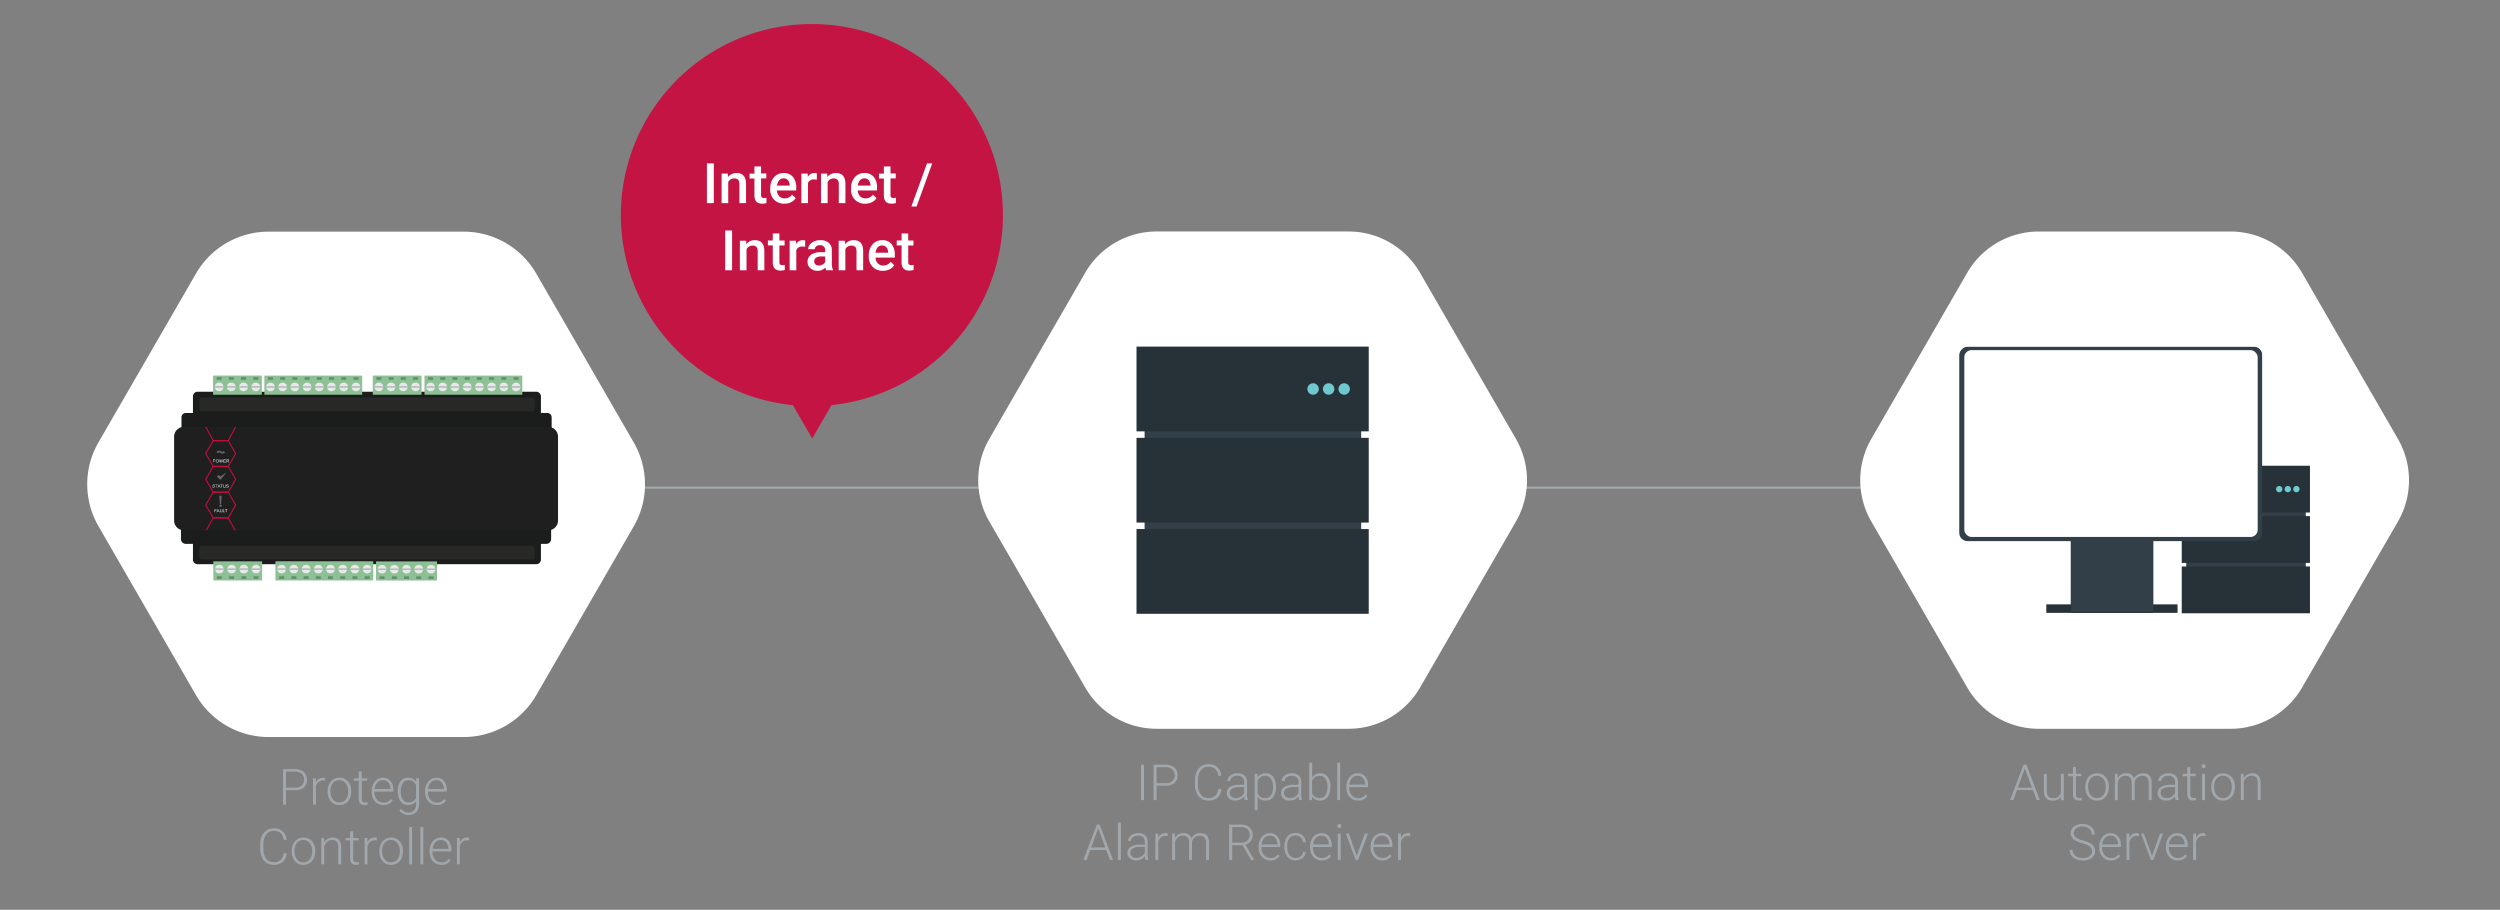 <svg id="Layer_1" data-name="Layer 1" xmlns="http://www.w3.org/2000/svg" xmlns:xlink="http://www.w3.org/1999/xlink" viewBox="0 0 1060 385.76"><rect x="0" y="0" width="1060" height="385.76" fill="#808080" stroke="none"/><defs><style>.cls-1{fill:#e8eaea;}.cls-2{fill:#1f1f20;}.cls-16,.cls-3,.cls-35{fill:none;stroke-miterlimit:10;}.cls-3{stroke:#a2a9ad;stroke-width:0.88px;}.cls-4{fill:#fff;}.cls-5{fill:#333f48;}.cls-6{fill:#273138;}.cls-7{fill:#6ec9cf;}.cls-8{fill:#a1a8ad;}.cls-9{fill:#323e48;}.cls-10{fill:#6dcbd1;}.cls-11{fill:#c41444;}.cls-12{fill:#1b1c1c;}.cls-13{fill:#8ec096;}.cls-14{fill:#628e68;}.cls-15{clip-path:url(#clip-path);}.cls-16{stroke:#a9acad;stroke-width:0.53px;}.cls-17{clip-path:url(#clip-path-2);}.cls-18{clip-path:url(#clip-path-3);}.cls-19{clip-path:url(#clip-path-4);}.cls-20{clip-path:url(#clip-path-5);}.cls-21{clip-path:url(#clip-path-6);}.cls-22{clip-path:url(#clip-path-7);}.cls-23{clip-path:url(#clip-path-8);}.cls-24{clip-path:url(#clip-path-9);}.cls-25{clip-path:url(#clip-path-10);}.cls-26{clip-path:url(#clip-path-11);}.cls-27{clip-path:url(#clip-path-12);}.cls-28{clip-path:url(#clip-path-13);}.cls-29{clip-path:url(#clip-path-14);}.cls-30{clip-path:url(#clip-path-15);}.cls-31{clip-path:url(#clip-path-16);}.cls-32{clip-path:url(#clip-path-17);}.cls-33{fill:#231f20;}.cls-34{clip-path:url(#clip-path-18);}.cls-35{stroke:#c40d3c;stroke-width:0.46px;}.cls-36{fill:#686868;}.cls-37{fill:#f4f5f6;}.cls-38{clip-path:url(#clip-path-19);}.cls-39{clip-path:url(#clip-path-20);}.cls-40{clip-path:url(#clip-path-21);}.cls-41{clip-path:url(#clip-path-22);}.cls-42{clip-path:url(#clip-path-23);}.cls-43{clip-path:url(#clip-path-24);}.cls-44{clip-path:url(#clip-path-25);}.cls-45{clip-path:url(#clip-path-26);}.cls-46{clip-path:url(#clip-path-27);}.cls-47{clip-path:url(#clip-path-28);}.cls-48{clip-path:url(#clip-path-29);}.cls-49{clip-path:url(#clip-path-30);}.cls-50{clip-path:url(#clip-path-31);}.cls-51{clip-path:url(#clip-path-32);}.cls-52{clip-path:url(#clip-path-33);}.cls-53{clip-path:url(#clip-path-34);}.cls-54{clip-path:url(#clip-path-35);}.cls-55{clip-path:url(#clip-path-36);}.cls-56{clip-path:url(#clip-path-37);}.cls-57{clip-path:url(#clip-path-38);}.cls-58{clip-path:url(#clip-path-39);}.cls-59{clip-path:url(#clip-path-40);}.cls-60{clip-path:url(#clip-path-41);}.cls-61{clip-path:url(#clip-path-42);}.cls-62{fill:#282827;}</style><clipPath id="clip-path"><circle class="cls-1" cx="93" cy="241.3" r="1.83"/></clipPath><clipPath id="clip-path-2"><circle class="cls-1" cx="103.39" cy="241.3" r="1.83"/></clipPath><clipPath id="clip-path-3"><circle class="cls-1" cx="108.56" cy="241.3" r="1.83"/></clipPath><clipPath id="clip-path-4"><circle class="cls-1" cx="98.21" cy="241.3" r="1.83"/></clipPath><clipPath id="clip-path-5"><circle class="cls-1" cx="161.99" cy="241.34" r="1.83"/></clipPath><clipPath id="clip-path-6"><circle class="cls-1" cx="172.38" cy="241.34" r="1.83"/></clipPath><clipPath id="clip-path-7"><circle class="cls-1" cx="177.54" cy="241.34" r="1.83"/></clipPath><clipPath id="clip-path-8"><circle class="cls-1" cx="182.75" cy="241.34" r="1.83"/></clipPath><clipPath id="clip-path-9"><circle class="cls-1" cx="167.19" cy="241.34" r="1.83"/></clipPath><clipPath id="clip-path-10"><circle class="cls-1" cx="140.11" cy="241.3" r="1.83"/></clipPath><clipPath id="clip-path-11"><circle class="cls-1" cx="150.5" cy="241.3" r="1.83"/></clipPath><clipPath id="clip-path-12"><circle class="cls-1" cx="155.66" cy="241.3" r="1.83"/></clipPath><clipPath id="clip-path-13"><circle class="cls-1" cx="145.32" cy="241.3" r="1.83"/></clipPath><clipPath id="clip-path-14"><circle class="cls-1" cx="119.4" cy="241.3" r="1.83"/></clipPath><clipPath id="clip-path-15"><circle class="cls-1" cx="129.79" cy="241.3" r="1.83"/></clipPath><clipPath id="clip-path-16"><circle class="cls-1" cx="134.95" cy="241.3" r="1.83"/></clipPath><clipPath id="clip-path-17"><circle class="cls-1" cx="124.6" cy="241.3" r="1.83"/></clipPath><clipPath id="clip-path-18"><path class="cls-2" d="M232.42,224.85H78a4.14,4.14,0,0,1-4.18-4.11V185.16A4.15,4.15,0,0,1,78,181H232.42a4.15,4.15,0,0,1,4.18,4.12v35.58A4.14,4.14,0,0,1,232.42,224.85Z"/></clipPath><clipPath id="clip-path-19"><circle class="cls-1" cx="108.46" cy="164.05" r="1.83"/></clipPath><clipPath id="clip-path-20"><circle class="cls-1" cx="98.07" cy="164.05" r="1.83"/></clipPath><clipPath id="clip-path-21"><circle class="cls-1" cx="92.91" cy="164.05" r="1.83"/></clipPath><clipPath id="clip-path-22"><circle class="cls-1" cx="103.25" cy="164.05" r="1.83"/></clipPath><clipPath id="clip-path-23"><circle class="cls-1" cx="130.22" cy="164.07" r="1.83"/></clipPath><clipPath id="clip-path-24"><circle class="cls-1" cx="119.83" cy="164.07" r="1.83"/></clipPath><clipPath id="clip-path-25"><circle class="cls-1" cx="114.67" cy="164.07" r="1.83"/></clipPath><clipPath id="clip-path-26"><circle class="cls-1" cx="125.01" cy="164.07" r="1.83"/></clipPath><clipPath id="clip-path-27"><circle class="cls-1" cx="150.94" cy="164.07" r="1.83"/></clipPath><clipPath id="clip-path-28"><circle class="cls-1" cx="140.54" cy="164.07" r="1.83"/></clipPath><clipPath id="clip-path-29"><circle class="cls-1" cx="135.38" cy="164.07" r="1.83"/></clipPath><clipPath id="clip-path-30"><circle class="cls-1" cx="145.73" cy="164.07" r="1.83"/></clipPath><clipPath id="clip-path-31"><circle class="cls-1" cx="176.19" cy="164.05" r="1.83"/></clipPath><clipPath id="clip-path-32"><circle class="cls-1" cx="165.8" cy="164.05" r="1.83"/></clipPath><clipPath id="clip-path-33"><circle class="cls-1" cx="160.64" cy="164.05" r="1.83"/></clipPath><clipPath id="clip-path-34"><circle class="cls-1" cx="170.98" cy="164.05" r="1.83"/></clipPath><clipPath id="clip-path-35"><circle class="cls-1" cx="198.11" cy="164.07" r="1.83"/></clipPath><clipPath id="clip-path-36"><circle class="cls-1" cx="187.72" cy="164.07" r="1.83"/></clipPath><clipPath id="clip-path-37"><circle class="cls-1" cx="182.56" cy="164.07" r="1.83"/></clipPath><clipPath id="clip-path-38"><circle class="cls-1" cx="192.9" cy="164.07" r="1.83"/></clipPath><clipPath id="clip-path-39"><circle class="cls-1" cx="218.82" cy="164.07" r="1.83"/></clipPath><clipPath id="clip-path-40"><circle class="cls-1" cx="208.43" cy="164.07" r="1.83"/></clipPath><clipPath id="clip-path-41"><circle class="cls-1" cx="203.27" cy="164.07" r="1.83"/></clipPath><clipPath id="clip-path-42"><circle class="cls-1" cx="213.62" cy="164.07" r="1.83"/></clipPath></defs><line class="cls-3" x1="250.21" y1="206.77" x2="944.57" y2="206.77"/><path class="cls-4" d="M571.78,309H490.43a35,35,0,0,1-30.3-17.49L419.46,221.1a35,35,0,0,1,0-35l40.67-70.46a35,35,0,0,1,30.3-17.49h81.35a35,35,0,0,1,30.3,17.49l40.68,70.46a35,35,0,0,1,0,35l-40.68,70.45A35,35,0,0,1,571.78,309Z"/><rect class="cls-5" x="485.31" y="179.61" width="91.83" height="57.93"/><rect class="cls-6" x="481.88" y="146.96" width="98.46" height="35.93"/><rect class="cls-6" x="481.88" y="185.64" width="98.46" height="35.93"/><rect class="cls-6" x="481.88" y="224.32" width="98.46" height="35.93"/><circle class="cls-7" cx="569.93" cy="164.93" r="2.43"/><circle class="cls-7" cx="563.34" cy="164.93" r="2.43"/><circle class="cls-7" cx="556.75" cy="164.93" r="2.43"/><path class="cls-8" d="M485.05,339.25h-1.27v-15h1.27Z"/><path class="cls-8" d="M490.39,333.13v6.12h-1.27v-15h5.12a5.41,5.41,0,0,1,3.71,1.2,4.18,4.18,0,0,1,1.35,3.29A4.13,4.13,0,0,1,498,332a5.54,5.54,0,0,1-3.79,1.15Zm0-1.07h3.85a4,4,0,0,0,2.82-.88,3.13,3.13,0,0,0,1-2.45,3.31,3.31,0,0,0-1-2.49,3.9,3.9,0,0,0-2.74-.94h-3.94Z"/><path class="cls-8" d="M517.92,334.57a5.37,5.37,0,0,1-1.69,3.63,5.62,5.62,0,0,1-3.84,1.26,5.31,5.31,0,0,1-3-.84,5.44,5.44,0,0,1-2-2.36,8.53,8.53,0,0,1-.72-3.51V330.8a8.46,8.46,0,0,1,.71-3.55,5.34,5.34,0,0,1,2-2.39,5.46,5.46,0,0,1,3-.84,5.36,5.36,0,0,1,3.82,1.3,5.44,5.44,0,0,1,1.62,3.6h-1.27q-.48-3.82-4.17-3.83a3.93,3.93,0,0,0-3.25,1.53,6.62,6.62,0,0,0-1.21,4.22v1.84a6.69,6.69,0,0,0,1.18,4.16,3.8,3.8,0,0,0,3.19,1.55,4.23,4.23,0,0,0,3-1,4.59,4.59,0,0,0,1.25-2.86Z"/><path class="cls-8" d="M527.77,339.25a5.85,5.85,0,0,1-.23-1.55,4.44,4.44,0,0,1-1.66,1.3,5,5,0,0,1-2.13.46,3.73,3.73,0,0,1-2.61-.9,2.94,2.94,0,0,1-1-2.27,3,3,0,0,1,1.36-2.58,6.57,6.57,0,0,1,3.79-.95h2.24v-1.27a2.43,2.43,0,0,0-.74-1.88,3,3,0,0,0-2.16-.69,3.34,3.34,0,0,0-2.13.66,2,2,0,0,0-.85,1.59h-1.24a2.89,2.89,0,0,1,1.24-2.31,4.78,4.78,0,0,1,3.05-1,4.36,4.36,0,0,1,2.94.93,3.36,3.36,0,0,1,1.11,2.61v5.28a6.75,6.75,0,0,0,.34,2.43v.12Zm-3.88-.88a4.15,4.15,0,0,0,2.22-.6,3.59,3.59,0,0,0,1.42-1.6v-2.46h-2.21a5.43,5.43,0,0,0-2.89.68,2,2,0,0,0-1,1.8,2,2,0,0,0,.7,1.56A2.63,2.63,0,0,0,523.89,338.37Z"/><path class="cls-8" d="M541,333.78a6.75,6.75,0,0,1-1.16,4.15,3.68,3.68,0,0,1-3.1,1.53,4.16,4.16,0,0,1-3.51-1.61v5.7H532V328.08h1.14l.06,1.58a4,4,0,0,1,3.5-1.78,3.7,3.7,0,0,1,3.15,1.52,6.86,6.86,0,0,1,1.14,4.21Zm-1.24-.21a5.72,5.72,0,0,0-.88-3.38,2.82,2.82,0,0,0-2.45-1.24,3.27,3.27,0,0,0-3.2,2.14v5.36a3.31,3.31,0,0,0,1.27,1.46,3.64,3.64,0,0,0,2,.51,2.83,2.83,0,0,0,2.43-1.25A6.25,6.25,0,0,0,539.79,333.57Z"/><path class="cls-8" d="M550.81,339.25a5.85,5.85,0,0,1-.23-1.55,4.44,4.44,0,0,1-1.66,1.3,5,5,0,0,1-2.13.46,3.75,3.75,0,0,1-2.61-.9,2.93,2.93,0,0,1-1-2.27,3,3,0,0,1,1.35-2.58,6.57,6.57,0,0,1,3.79-.95h2.24v-1.27a2.43,2.43,0,0,0-.74-1.88,3,3,0,0,0-2.15-.69,3.37,3.37,0,0,0-2.14.66,2,2,0,0,0-.85,1.59h-1.24a2.89,2.89,0,0,1,1.24-2.31,4.78,4.78,0,0,1,3-1,4.34,4.34,0,0,1,2.94.93,3.36,3.36,0,0,1,1.11,2.61v5.28a6.75,6.75,0,0,0,.34,2.43v.12Zm-3.88-.88a4.15,4.15,0,0,0,2.22-.6,3.59,3.59,0,0,0,1.42-1.6v-2.46h-2.21a5.46,5.46,0,0,0-2.89.68,2,2,0,0,0-1.05,1.8,2,2,0,0,0,.7,1.56A2.63,2.63,0,0,0,546.93,338.37Z"/><path class="cls-8" d="M564.08,333.78a6.75,6.75,0,0,1-1.16,4.15,3.69,3.69,0,0,1-3.11,1.53,4,4,0,0,1-3.53-1.73l0,1.52h-1.15V323.4h1.23v6.3a3.87,3.87,0,0,1,3.48-1.82,3.73,3.73,0,0,1,3.14,1.51,6.86,6.86,0,0,1,1.15,4.21Zm-1.24-.21a5.86,5.86,0,0,0-.86-3.42,2.78,2.78,0,0,0-2.41-1.2,3.49,3.49,0,0,0-2,.58,3.53,3.53,0,0,0-1.24,1.71v5a3.31,3.31,0,0,0,3.28,2.11,2.79,2.79,0,0,0,2.39-1.21A6.26,6.26,0,0,0,562.84,333.57Z"/><path class="cls-8" d="M568.19,339.25H567V323.4h1.24Z"/><path class="cls-8" d="M575.87,339.46a4.85,4.85,0,0,1-2.58-.7,4.78,4.78,0,0,1-1.79-2,6,6,0,0,1-.64-2.81v-.44a6.68,6.68,0,0,1,.62-2.91,5,5,0,0,1,1.74-2,4.26,4.26,0,0,1,2.42-.74,4,4,0,0,1,3.23,1.39,5.64,5.64,0,0,1,1.19,3.79v.69h-8V334a4.64,4.64,0,0,0,1.09,3.16,3.44,3.44,0,0,0,2.74,1.27,4.05,4.05,0,0,0,1.75-.36,4,4,0,0,0,1.38-1.16l.77.59A4.52,4.52,0,0,1,575.87,339.46Zm-.23-10.53a3.1,3.1,0,0,0-2.35,1,4.72,4.72,0,0,0-1.16,2.75h6.7v-.14a4.13,4.13,0,0,0-.92-2.62A2.85,2.85,0,0,0,575.64,328.93Z"/><path class="cls-8" d="M469.06,360.4h-6.82l-1.55,4.22h-1.33l5.69-15h1.2l5.69,15h-1.32Zm-6.43-1.07h6l-3-8.19Z"/><path class="cls-8" d="M475.25,364.62H474V348.77h1.24Z"/><path class="cls-8" d="M485.65,364.62a6.23,6.23,0,0,1-.24-1.56,4.26,4.26,0,0,1-1.65,1.31,5,5,0,0,1-2.13.46,3.73,3.73,0,0,1-2.61-.9,2.9,2.9,0,0,1-1-2.27,3,3,0,0,1,1.36-2.58,6.54,6.54,0,0,1,3.78-.95h2.24v-1.27a2.43,2.43,0,0,0-.73-1.88,3.06,3.06,0,0,0-2.16-.69,3.34,3.34,0,0,0-2.13.66,2,2,0,0,0-.85,1.59h-1.24a2.86,2.86,0,0,1,1.24-2.31,4.77,4.77,0,0,1,3-1,4.37,4.37,0,0,1,2.95.93,3.34,3.34,0,0,1,1.11,2.61v5.28a6.75,6.75,0,0,0,.34,2.43v.12Zm-3.88-.88a4.11,4.11,0,0,0,2.21-.6,3.53,3.53,0,0,0,1.42-1.6v-2.46h-2.21a5.48,5.48,0,0,0-2.89.68,2.08,2.08,0,0,0-.34,3.36A2.63,2.63,0,0,0,481.77,363.74Z"/><path class="cls-8" d="M495.09,354.51a4.52,4.52,0,0,0-.84-.08,3,3,0,0,0-2,.65,3.56,3.56,0,0,0-1.14,1.87v7.67h-1.23V353.45h1.21l0,1.78a3.3,3.3,0,0,1,3.15-2,2,2,0,0,1,.82.13Z"/><path class="cls-8" d="M498.16,353.45l0,1.82a4.25,4.25,0,0,1,1.55-1.52,4.34,4.34,0,0,1,2.07-.5,3.12,3.12,0,0,1,3.35,2.16,4.17,4.17,0,0,1,1.6-1.6,4.4,4.4,0,0,1,2.21-.56c2.4,0,3.62,1.3,3.67,3.92v7.45h-1.24v-7.36a3.38,3.38,0,0,0-.65-2.22,2.62,2.62,0,0,0-2.07-.72,3.27,3.27,0,0,0-2.25.86,3.07,3.07,0,0,0-1,2.05v7.39h-1.24v-7.45a3,3,0,0,0-.68-2.14,2.67,2.67,0,0,0-2-.71,3.11,3.11,0,0,0-2,.67,4,4,0,0,0-1.24,2v7.66H497V353.45Z"/><path class="cls-8" d="M526.82,358.36h-4.37v6.26h-1.28v-15h4.88a5.55,5.55,0,0,1,3.76,1.17,4.46,4.46,0,0,1,.51,5.8,4.32,4.32,0,0,1-2.27,1.53l3.75,6.4v.13h-1.35Zm-4.37-1.08h3.89a3.57,3.57,0,0,0,2.57-.91,3.43,3.43,0,0,0,0-4.82,4.16,4.16,0,0,0-2.84-.88h-3.58Z"/><path class="cls-8" d="M538.66,364.83a4.77,4.77,0,0,1-4.37-2.66,6.15,6.15,0,0,1-.64-2.81v-.45a6.53,6.53,0,0,1,.63-2.9,4.84,4.84,0,0,1,1.74-2,4.2,4.2,0,0,1,2.41-.74,4,4,0,0,1,3.23,1.39,5.64,5.64,0,0,1,1.19,3.79v.69h-8v.24a4.65,4.65,0,0,0,1.09,3.16,3.48,3.48,0,0,0,2.74,1.27,4.05,4.05,0,0,0,1.75-.36,3.93,3.93,0,0,0,1.38-1.16l.77.59A4.51,4.51,0,0,1,538.66,364.83Zm-.23-10.53a3.1,3.1,0,0,0-2.35,1,4.78,4.78,0,0,0-1.16,2.75h6.7v-.14a4.08,4.08,0,0,0-.92-2.62A2.85,2.85,0,0,0,538.43,354.3Z"/><path class="cls-8" d="M549.38,363.79a3.33,3.33,0,0,0,2.17-.73,2.57,2.57,0,0,0,.94-1.88h1.19A3.56,3.56,0,0,1,553,363a4,4,0,0,1-1.57,1.31,4.65,4.65,0,0,1-2.09.48,4.32,4.32,0,0,1-3.48-1.53,6.17,6.17,0,0,1-1.29-4.11v-.37a7.08,7.08,0,0,1,.58-2.92,4.46,4.46,0,0,1,1.66-2,4.58,4.58,0,0,1,2.52-.69,4.29,4.29,0,0,1,3,1.09,4,4,0,0,1,1.28,2.88h-1.19a3,3,0,0,0-.94-2.11,3.36,3.36,0,0,0-4.77.4,5.41,5.41,0,0,0-.93,3.38v.37a5.32,5.32,0,0,0,.93,3.33A3.08,3.08,0,0,0,549.38,363.79Z"/><path class="cls-8" d="M560.47,364.83a4.8,4.8,0,0,1-4.37-2.66,6.15,6.15,0,0,1-.64-2.81v-.45a6.53,6.53,0,0,1,.63-2.9,4.84,4.84,0,0,1,1.74-2,4.22,4.22,0,0,1,2.41-.74,4,4,0,0,1,3.23,1.39,5.64,5.64,0,0,1,1.19,3.79v.69h-8v.24a4.7,4.7,0,0,0,1.09,3.16,3.48,3.48,0,0,0,2.74,1.27,4,4,0,0,0,1.75-.36,3.93,3.93,0,0,0,1.38-1.16l.77.59A4.5,4.5,0,0,1,560.47,364.83Zm-.23-10.53a3.06,3.06,0,0,0-2.34,1,4.73,4.73,0,0,0-1.17,2.75h6.7v-.14a4.08,4.08,0,0,0-.92-2.62A2.84,2.84,0,0,0,560.24,354.3Z"/><path class="cls-8" d="M567,350.23a.82.82,0,0,1,.23-.59.81.81,0,0,1,.62-.24.85.85,0,0,1,.63.24.82.82,0,0,1,.23.59.8.8,0,0,1-.23.58.85.85,0,0,1-.63.24.81.81,0,0,1-.62-.24A.8.8,0,0,1,567,350.23Zm1.46,14.39h-1.24V353.45h1.24Z"/><path class="cls-8" d="M575.28,362.92l3.4-9.47H580l-4.17,11.17h-1l-4.19-11.17h1.27Z"/><path class="cls-8" d="M586.16,364.83a4.82,4.82,0,0,1-2.57-.7,4.72,4.72,0,0,1-1.79-2,6,6,0,0,1-.64-2.81v-.45a6.67,6.67,0,0,1,.62-2.9,5,5,0,0,1,1.74-2,4.23,4.23,0,0,1,2.42-.74,4,4,0,0,1,3.22,1.39,5.59,5.59,0,0,1,1.19,3.79v.69h-8v.24a4.65,4.65,0,0,0,1.09,3.16,3.46,3.46,0,0,0,2.74,1.27,4.05,4.05,0,0,0,1.75-.36,4,4,0,0,0,1.37-1.16l.78.59A4.53,4.53,0,0,1,586.16,364.83Zm-.22-10.53a3.1,3.1,0,0,0-2.35,1,4.66,4.66,0,0,0-1.16,2.75h6.7v-.14a4.13,4.13,0,0,0-.92-2.62A2.87,2.87,0,0,0,585.94,354.3Z"/><path class="cls-8" d="M597.92,354.51a4.41,4.41,0,0,0-.83-.08,3,3,0,0,0-2,.65A3.56,3.56,0,0,0,594,357v7.67h-1.23V353.45H594l0,1.78a3.28,3.28,0,0,1,3.15-2,2,2,0,0,1,.81.13Z"/><path class="cls-4" d="M945.76,309H864.4a35,35,0,0,1-30.29-17.49L793.43,221.1a35,35,0,0,1,0-35l40.68-70.46A35,35,0,0,1,864.4,98.17h81.36a35,35,0,0,1,30.29,17.49l40.68,70.46a35,35,0,0,1,0,35l-40.68,70.45A35,35,0,0,1,945.76,309Z"/><rect class="cls-9" x="926.95" y="215.5" width="50.7" height="31.99"/><rect class="cls-6" x="925.06" y="197.47" width="54.36" height="19.84"/><rect class="cls-6" x="925.06" y="218.83" width="54.36" height="19.84"/><rect class="cls-6" x="925.06" y="240.19" width="54.36" height="19.84"/><circle class="cls-10" cx="973.67" cy="207.39" r="1.34"/><circle class="cls-10" cx="970.03" cy="207.39" r="1.34"/><circle class="cls-10" cx="966.39" cy="207.39" r="1.34"/><rect class="cls-9" x="877.99" y="181.89" width="34.92" height="77.95"/><rect class="cls-6" x="867.63" y="256.25" width="55.65" height="3.6"/><path class="cls-9" d="M959.12,150.7v75.22a3.5,3.5,0,0,1-3.49,3.51H834.23a3.5,3.5,0,0,1-3.49-3.51V150.7a3.5,3.5,0,0,1,3.49-3.51h121.4A3.5,3.5,0,0,1,959.12,150.7Z"/><rect class="cls-4" x="832.61" y="148.62" width="124.64" height="79.37" rx="3.03"/><circle class="cls-11" cx="894.93" cy="188.31" r="24.73"/><path class="cls-4" d="M909,194.44a1.71,1.71,0,1,1-1.71-1.71,1.71,1.71,0,0,1,1.71,1.71"/><path class="cls-4" d="M890.09,185.08a3,3,0,0,0-3.06-2.16c-2.16,0-3.22,2.16-3.22,5.54,0,3.21,1.21,5.24,3.24,5.24a3,3,0,0,0,3.19-3h-2.9v-2.46h5.71v7.72h-2.11v-1.57a4.79,4.79,0,0,1-4,1.78c-4.14,0-6.06-3.3-6.06-7.61,0-3.89,1.48-8.07,6.36-8.07a5.38,5.38,0,0,1,5.53,3.89Z"/><path class="cls-4" d="M894,180.68h3.17l2.29,4.71,2.28-4.71h3.17L901,188.12l4.12,7.82h-3.17l-2.53-5.18-2.54,5.18H893.7l4.12-7.82Z"/><path class="cls-9" d="M959.12,150.53V225.6a3.5,3.5,0,0,1-3.49,3.5H834.49a3.5,3.5,0,0,1-3.49-3.5V150.53a3.5,3.5,0,0,1,3.49-3.5H955.63A3.49,3.49,0,0,1,959.12,150.53Z"/><rect class="cls-9" x="878.16" y="181.66" width="34.84" height="77.79"/><rect class="cls-4" x="832.87" y="148.46" width="124.39" height="79.21" rx="3.02"/><path class="cls-8" d="M862,335h-6.82l-1.55,4.22h-1.33l5.69-15h1.2l5.69,15h-1.32ZM855.53,334h6l-3-8.19Z"/><path class="cls-8" d="M873.83,337.84a4,4,0,0,1-3.56,1.62,3.45,3.45,0,0,1-2.71-1,4.51,4.51,0,0,1-.95-3.07v-7.27h1.23v7.12c0,2.12.86,3.19,2.58,3.19a3.15,3.15,0,0,0,3.39-2.22v-8.09h1.24v11.17h-1.2Z"/><path class="cls-8" d="M880.18,325.22v2.86h2.32v1h-2.32v7.45a2.26,2.26,0,0,0,.34,1.38,1.28,1.28,0,0,0,1.12.46,7.88,7.88,0,0,0,1-.11l.05,1a4.18,4.18,0,0,1-1.32.17,2.22,2.22,0,0,1-1.85-.74,3.49,3.49,0,0,1-.58-2.17V329.1h-2.05v-1h2.05v-2.86Z"/><path class="cls-8" d="M884.17,333.5a6.67,6.67,0,0,1,.62-2.9,4.72,4.72,0,0,1,4.35-2.72,4.62,4.62,0,0,1,3.62,1.56,6,6,0,0,1,1.38,4.15v.25a6.56,6.56,0,0,1-.63,2.92,4.64,4.64,0,0,1-1.76,2,4.79,4.79,0,0,1-2.59.7,4.58,4.58,0,0,1-3.6-1.56,6,6,0,0,1-1.39-4.15Zm1.24.34a5.06,5.06,0,0,0,1,3.29,3.5,3.5,0,0,0,5.43,0,5.22,5.22,0,0,0,1-3.39v-.24a5.79,5.79,0,0,0-.47-2.34,3.8,3.8,0,0,0-1.34-1.65,3.45,3.45,0,0,0-2-.58,3.27,3.27,0,0,0-2.69,1.3,5.2,5.2,0,0,0-1,3.39Z"/><path class="cls-8" d="M897.81,328.08l.05,1.82a4.15,4.15,0,0,1,1.54-1.52,4.34,4.34,0,0,1,2.07-.5,3.12,3.12,0,0,1,3.35,2.17,4.26,4.26,0,0,1,1.6-1.61,4.51,4.51,0,0,1,2.21-.56q3.6,0,3.67,3.92v7.45h-1.24v-7.36a3.34,3.34,0,0,0-.65-2.22,2.62,2.62,0,0,0-2.07-.72,3.35,3.35,0,0,0-2.25.86,3.07,3.07,0,0,0-1,2.05v7.39h-1.24V331.8a3.08,3.08,0,0,0-.67-2.14,2.71,2.71,0,0,0-2-.71,3.11,3.11,0,0,0-2,.67,3.87,3.87,0,0,0-1.23,2v7.66h-1.24V328.08Z"/><path class="cls-8" d="M922.47,339.25a5.85,5.85,0,0,1-.23-1.55,4.44,4.44,0,0,1-1.66,1.3,5,5,0,0,1-2.13.46,3.76,3.76,0,0,1-2.61-.9,2.93,2.93,0,0,1-1-2.27,3,3,0,0,1,1.35-2.58,6.57,6.57,0,0,1,3.79-.95h2.24v-1.27a2.43,2.43,0,0,0-.74-1.88,3,3,0,0,0-2.15-.69,3.37,3.37,0,0,0-2.14.66,2,2,0,0,0-.85,1.59h-1.23a2.88,2.88,0,0,1,1.23-2.31,4.78,4.78,0,0,1,3-1,4.38,4.38,0,0,1,3,.93,3.43,3.43,0,0,1,1.11,2.61v5.28a6.53,6.53,0,0,0,.34,2.43v.12Zm-3.88-.88a4.15,4.15,0,0,0,2.22-.6,3.59,3.59,0,0,0,1.42-1.6v-2.46H920a5.46,5.46,0,0,0-2.89.68,2,2,0,0,0-1,1.8,2,2,0,0,0,.7,1.56A2.65,2.65,0,0,0,918.59,338.37Z"/><path class="cls-8" d="M928.67,325.22v2.86H931v1h-2.31v7.45a2.34,2.34,0,0,0,.33,1.38,1.3,1.3,0,0,0,1.12.46,8,8,0,0,0,1-.11l0,1a4.27,4.27,0,0,1-1.32.17,2.2,2.2,0,0,1-1.85-.74,3.43,3.43,0,0,1-.58-2.17V329.1h-2v-1h2v-2.86Z"/><path class="cls-8" d="M933.47,324.86a.81.81,0,0,1,.85-.83.81.81,0,0,1,.62.24.84.84,0,0,1,.23.59.8.8,0,0,1-.23.58.81.81,0,0,1-.62.24.8.8,0,0,1-.62-.24A.76.76,0,0,1,933.47,324.86Zm1.45,14.39h-1.23V328.08h1.23Z"/><path class="cls-8" d="M937.6,333.5a6.67,6.67,0,0,1,.62-2.9,4.72,4.72,0,0,1,4.35-2.72,4.62,4.62,0,0,1,3.62,1.56,6,6,0,0,1,1.38,4.15v.25a6.69,6.69,0,0,1-.62,2.92,4.77,4.77,0,0,1-1.76,2,4.85,4.85,0,0,1-2.6.7,4.59,4.59,0,0,1-3.6-1.56,6,6,0,0,1-1.39-4.15Zm1.24.34a5.06,5.06,0,0,0,1,3.29,3.5,3.5,0,0,0,5.43,0,5.16,5.16,0,0,0,1-3.39v-.24a5.79,5.79,0,0,0-.47-2.34,3.86,3.86,0,0,0-1.33-1.65,3.51,3.51,0,0,0-2-.58,3.27,3.27,0,0,0-2.69,1.3,5.2,5.2,0,0,0-1,3.39Z"/><path class="cls-8" d="M951.3,328.08l0,1.91a4.45,4.45,0,0,1,1.57-1.57,4,4,0,0,1,2.07-.54,3.38,3.38,0,0,1,2.68,1,4.55,4.55,0,0,1,.88,3v7.33h-1.23v-7.34a3.37,3.37,0,0,0-.63-2.23,2.52,2.52,0,0,0-2-.73,3.13,3.13,0,0,0-2,.72,4.24,4.24,0,0,0-1.3,1.93v7.65h-1.23V328.08Z"/><path class="cls-8" d="M887,360.93a2.45,2.45,0,0,0-.88-2,9.33,9.33,0,0,0-3.21-1.38,11.51,11.51,0,0,1-3.41-1.43,3.48,3.48,0,0,1-.11-5.67,5.84,5.84,0,0,1,3.63-1.08,6.1,6.1,0,0,1,2.68.57,4.43,4.43,0,0,1,1.83,1.61,4.2,4.2,0,0,1,.65,2.31h-1.28a3.15,3.15,0,0,0-1.05-2.48,4.06,4.06,0,0,0-2.83-.94,4.46,4.46,0,0,0-2.74.77,2.4,2.4,0,0,0-1,2,2.27,2.27,0,0,0,.92,1.87,8.69,8.69,0,0,0,2.95,1.28,13.66,13.66,0,0,1,3.06,1.15,4.28,4.28,0,0,1,1.57,1.42,3.56,3.56,0,0,1,.53,2,3.43,3.43,0,0,1-1.42,2.85,6.1,6.1,0,0,1-3.74,1.07,7.31,7.31,0,0,1-2.92-.57,4.45,4.45,0,0,1-2-1.59,4.08,4.08,0,0,1-.69-2.34h1.27a3,3,0,0,0,1.19,2.51,5,5,0,0,0,3.16.92A4.61,4.61,0,0,0,886,363,2.41,2.41,0,0,0,887,360.93Z"/><path class="cls-8" d="M895.09,364.83a4.77,4.77,0,0,1-4.37-2.66,6,6,0,0,1-.64-2.81v-.45a6.53,6.53,0,0,1,.63-2.9,4.84,4.84,0,0,1,1.74-2,4.2,4.2,0,0,1,2.41-.74,4,4,0,0,1,3.23,1.39,5.64,5.64,0,0,1,1.19,3.79v.69h-8v.24a4.65,4.65,0,0,0,1.09,3.16,3.48,3.48,0,0,0,2.74,1.27,4.05,4.05,0,0,0,1.75-.36,3.93,3.93,0,0,0,1.38-1.16l.77.59A4.51,4.51,0,0,1,895.09,364.83Zm-.23-10.53a3.1,3.1,0,0,0-2.35,1,4.78,4.78,0,0,0-1.16,2.75h6.7v-.14a4.08,4.08,0,0,0-.92-2.62A2.85,2.85,0,0,0,894.86,354.3Z"/><path class="cls-8" d="M906.85,354.51a4.52,4.52,0,0,0-.84-.08,3,3,0,0,0-2,.65,3.56,3.56,0,0,0-1.14,1.87v7.67h-1.22V353.45h1.2l0,1.78a3.3,3.3,0,0,1,3.15-2,2,2,0,0,1,.82.13Z"/><path class="cls-8" d="M912.46,362.92l3.4-9.47h1.27L913,364.62h-1l-4.19-11.17H909Z"/><path class="cls-8" d="M923.34,364.83a4.79,4.79,0,0,1-2.57-.7,4.72,4.72,0,0,1-1.79-2,6,6,0,0,1-.64-2.81v-.45A6.53,6.53,0,0,1,919,356a5,5,0,0,1,1.74-2,4.23,4.23,0,0,1,2.42-.74,4,4,0,0,1,3.22,1.39,5.59,5.59,0,0,1,1.19,3.79v.69h-8v.24a4.7,4.7,0,0,0,1.09,3.16,3.48,3.48,0,0,0,2.74,1.27,4,4,0,0,0,1.75-.36,3.93,3.93,0,0,0,1.38-1.16l.78.59A4.53,4.53,0,0,1,923.34,364.83Zm-.22-10.53a3.08,3.08,0,0,0-2.35,1,4.66,4.66,0,0,0-1.16,2.75h6.69v-.14a4.13,4.13,0,0,0-.91-2.62A2.87,2.87,0,0,0,923.12,354.3Z"/><path class="cls-8" d="M935.1,354.51a4.44,4.44,0,0,0-.84-.08,3,3,0,0,0-2,.65,3.44,3.44,0,0,0-1.14,1.87v7.67h-1.23V353.45h1.21l0,1.78a3.28,3.28,0,0,1,3.15-2,2,2,0,0,1,.81.13Z"/><g id="Door_Control" data-name="Door Control"><path id="Group_2" data-name="Group 2" class="cls-11" d="M263.25,91.26a81,81,0,0,0,72.95,80.53l2.92,5.05,5.27,9.09,5.24-9.1,2.91-5.06a81,81,0,1,0-89.29-80.51Z"/></g><path class="cls-4" d="M302.65,86.13h-2.92V69.27h2.92Z"/><path class="cls-4" d="M308.59,73.6l.08,1.45a4.51,4.51,0,0,1,3.65-1.68q3.92,0,4,4.48v8.28h-2.81V78a2.54,2.54,0,0,0-.52-1.76,2.16,2.16,0,0,0-1.68-.58,2.73,2.73,0,0,0-2.54,1.54v8.92h-2.81V73.6Z"/><path class="cls-4" d="M322.69,70.56v3h2.22v2.09h-2.22v7a1.54,1.54,0,0,0,.29,1,1.33,1.33,0,0,0,1,.32,4.25,4.25,0,0,0,1-.12V86.1a7.25,7.25,0,0,1-1.86.26q-3.24,0-3.24-3.57v-7.1h-2.06V73.6h2.06v-3Z"/><path class="cls-4" d="M332.57,86.36a5.81,5.81,0,0,1-4.33-1.68,6.11,6.11,0,0,1-1.67-4.49v-.35a7.56,7.56,0,0,1,.73-3.35,5.54,5.54,0,0,1,2-2.3,5.36,5.36,0,0,1,2.92-.82A4.9,4.9,0,0,1,336.2,75a6.91,6.91,0,0,1,1.4,4.62v1.14h-8.19a3.76,3.76,0,0,0,1,2.45,3.07,3.07,0,0,0,2.28.91,3.83,3.83,0,0,0,3.16-1.57L337.4,84a5,5,0,0,1-2,1.74A6.15,6.15,0,0,1,332.57,86.36Zm-.33-10.73a2.35,2.35,0,0,0-1.87.81,4.14,4.14,0,0,0-.91,2.26h5.36v-.21a3.42,3.42,0,0,0-.75-2.14A2.36,2.36,0,0,0,332.24,75.63Z"/><path class="cls-4" d="M346.34,76.17a7.11,7.11,0,0,0-1.14-.09,2.58,2.58,0,0,0-2.61,1.48v8.57h-2.81V73.6h2.68l.07,1.4a3.17,3.17,0,0,1,2.83-1.63,2.56,2.56,0,0,1,1,.16Z"/><path class="cls-4" d="M350.73,73.6l.08,1.45a4.52,4.52,0,0,1,3.65-1.68q3.92,0,4,4.48v8.28h-2.81V78a2.59,2.59,0,0,0-.51-1.76,2.2,2.2,0,0,0-1.69-.58,2.74,2.74,0,0,0-2.54,1.54v8.92h-2.81V73.6Z"/><path class="cls-4" d="M366.83,86.36a5.85,5.85,0,0,1-4.34-1.68,6.1,6.1,0,0,1-1.66-4.49v-.35a7.56,7.56,0,0,1,.72-3.35,5.57,5.57,0,0,1,2-2.3,5.34,5.34,0,0,1,2.92-.82A4.91,4.91,0,0,1,370.46,75a6.91,6.91,0,0,1,1.4,4.62v1.14h-8.19a3.76,3.76,0,0,0,1,2.45,3.1,3.1,0,0,0,2.29.91,3.79,3.79,0,0,0,3.15-1.57L371.66,84a5,5,0,0,1-2,1.74A6.21,6.21,0,0,1,366.83,86.36Zm-.34-10.73a2.38,2.38,0,0,0-1.87.81,4.3,4.3,0,0,0-.91,2.26h5.37v-.21a3.48,3.48,0,0,0-.76-2.14A2.36,2.36,0,0,0,366.49,75.63Z"/><path class="cls-4" d="M377.57,70.56v3h2.21v2.09h-2.21v7a1.54,1.54,0,0,0,.28,1,1.33,1.33,0,0,0,1,.32,4.25,4.25,0,0,0,1-.12V86.1a7.25,7.25,0,0,1-1.86.26q-3.24,0-3.24-3.57v-7.1h-2.06V73.6h2.06v-3Z"/><path class="cls-4" d="M388.63,87.58h-2.22l6.64-18.31h2.21Z"/><path class="cls-4" d="M310.41,114.59h-2.92V97.73h2.92Z"/><path class="cls-4" d="M316.35,102.06l.09,1.45a4.49,4.49,0,0,1,3.64-1.68c2.61,0,3.94,1.5,4,4.48v8.28h-2.82v-8.11a2.6,2.6,0,0,0-.51-1.77,2.2,2.2,0,0,0-1.69-.57,2.7,2.7,0,0,0-2.53,1.54v8.91H313.7V102.06Z"/><path class="cls-4" d="M330.46,99v3h2.21v2.09h-2.21v7a1.54,1.54,0,0,0,.28,1,1.34,1.34,0,0,0,1,.32,4.17,4.17,0,0,0,1-.12v2.18a6.82,6.82,0,0,1-1.85.26q-3.24,0-3.24-3.57v-7.1h-2.07v-2.09h2.07V99Z"/><path class="cls-4" d="M341.38,104.63a7.15,7.15,0,0,0-1.15-.09,2.58,2.58,0,0,0-2.6,1.48v8.57h-2.82V102.06h2.69l.07,1.4a3.19,3.19,0,0,1,2.83-1.63,2.77,2.77,0,0,1,1,.16Z"/><path class="cls-4" d="M350.3,114.59a4.35,4.35,0,0,1-.33-1.17,4.35,4.35,0,0,1-3.29,1.4,4.43,4.43,0,0,1-3.08-1.07,3.47,3.47,0,0,1-1.19-2.67A3.56,3.56,0,0,1,343.9,108a7.24,7.24,0,0,1,4.26-1.07h1.72v-.82a2.21,2.21,0,0,0-.54-1.56,2.18,2.18,0,0,0-1.66-.59,2.47,2.47,0,0,0-1.57.48,1.5,1.5,0,0,0-.62,1.23h-2.81a3.16,3.16,0,0,1,.68-1.93,4.6,4.6,0,0,1,1.86-1.41,6.51,6.51,0,0,1,2.62-.51,5.24,5.24,0,0,1,3.51,1.11,4,4,0,0,1,1.35,3.11v5.65a6.38,6.38,0,0,0,.47,2.7v.19Zm-3.09-2a3.26,3.26,0,0,0,1.57-.41,2.69,2.69,0,0,0,1.1-1.09v-2.36h-1.52a4.19,4.19,0,0,0-2.35.54,1.79,1.79,0,0,0-.78,1.55,1.67,1.67,0,0,0,.53,1.29A2.1,2.1,0,0,0,347.21,112.57Z"/><path class="cls-4" d="M358.25,102.06l.08,1.45a4.52,4.52,0,0,1,3.65-1.68c2.61,0,3.94,1.5,4,4.48v8.28h-2.82v-8.11a2.6,2.6,0,0,0-.51-1.77,2.2,2.2,0,0,0-1.69-.57,2.7,2.7,0,0,0-2.53,1.54v8.91H355.6V102.06Z"/><path class="cls-4" d="M374.35,114.82a5.85,5.85,0,0,1-4.34-1.68,6.14,6.14,0,0,1-1.66-4.49v-.35a7.43,7.43,0,0,1,.73-3.35,5.54,5.54,0,0,1,2-2.3,5.42,5.42,0,0,1,2.92-.82,4.94,4.94,0,0,1,4,1.63,6.92,6.92,0,0,1,1.4,4.63v1.13h-8.19a3.76,3.76,0,0,0,1,2.46,3.11,3.11,0,0,0,2.28.9,3.79,3.79,0,0,0,3.15-1.57l1.52,1.45a5.1,5.1,0,0,1-2,1.75A6.34,6.34,0,0,1,374.35,114.82ZM374,104.09a2.35,2.35,0,0,0-1.87.81,4.14,4.14,0,0,0-.91,2.26h5.36V107a3.44,3.44,0,0,0-.75-2.14A2.36,2.36,0,0,0,374,104.09Z"/><path class="cls-4" d="M385.09,99v3h2.21v2.09h-2.21v7a1.54,1.54,0,0,0,.28,1,1.33,1.33,0,0,0,1,.32,4.19,4.19,0,0,0,1-.12v2.18a6.82,6.82,0,0,1-1.85.26q-3.25,0-3.25-3.57v-7.1h-2.06v-2.09h2.06V99Z"/><path class="cls-8" d="M121.26,335v6.12H120v-15h5.12a5.38,5.38,0,0,1,3.7,1.2,4.7,4.7,0,0,1,.05,6.56,5.53,5.53,0,0,1-3.78,1.15Zm0-1.07h3.85a4.06,4.06,0,0,0,2.82-.88,3.16,3.16,0,0,0,1-2.45,3.28,3.28,0,0,0-1-2.49,3.86,3.86,0,0,0-2.74-.94h-3.93Z"/><path class="cls-8" d="M137.88,331a4.46,4.46,0,0,0-.84-.07,3,3,0,0,0-1.95.64,3.47,3.47,0,0,0-1.14,1.87v7.67h-1.23V330h1.21l0,1.78a3.27,3.27,0,0,1,3.14-2,2,2,0,0,1,.82.13Z"/><path class="cls-8" d="M138.94,335.37a6.53,6.53,0,0,1,.63-2.9,4.64,4.64,0,0,1,1.76-2,4.74,4.74,0,0,1,2.59-.72,4.6,4.6,0,0,1,3.61,1.56,6.06,6.06,0,0,1,1.38,4.15v.26a6.54,6.54,0,0,1-.62,2.91,4.71,4.71,0,0,1-1.76,2,4.81,4.81,0,0,1-2.59.7,4.61,4.61,0,0,1-3.61-1.56,6,6,0,0,1-1.39-4.15Zm1.24.35a5.05,5.05,0,0,0,1,3.28,3.5,3.5,0,0,0,5.43,0,5.22,5.22,0,0,0,1-3.39v-.24a5.63,5.63,0,0,0-.48-2.34,3.86,3.86,0,0,0-1.33-1.65,3.47,3.47,0,0,0-2-.58,3.31,3.31,0,0,0-2.7,1.3,5.26,5.26,0,0,0-1,3.39Z"/><path class="cls-8" d="M153.38,327.1V330h2.32v1h-2.32v7.45a2.33,2.33,0,0,0,.34,1.38,1.28,1.28,0,0,0,1.12.46,7.7,7.7,0,0,0,1-.11l0,1a4.18,4.18,0,0,1-1.32.17,2.22,2.22,0,0,1-1.85-.74,3.49,3.49,0,0,1-.57-2.17V331h-2.06v-1h2.06V327.1Z"/><path class="cls-8" d="M162.58,341.33a4.8,4.8,0,0,1-4.37-2.66,6.15,6.15,0,0,1-.63-2.81v-.44a6.57,6.57,0,0,1,.62-2.91,5.05,5.05,0,0,1,1.74-2,4.22,4.22,0,0,1,2.41-.74,4,4,0,0,1,3.23,1.39,5.59,5.59,0,0,1,1.19,3.79v.69h-8v.24a4.69,4.69,0,0,0,1.09,3.16,3.45,3.45,0,0,0,2.74,1.27,4,4,0,0,0,1.75-.36,3.83,3.83,0,0,0,1.38-1.16l.78.59A4.53,4.53,0,0,1,162.58,341.33Zm-.23-10.53a3.08,3.08,0,0,0-2.34,1,4.73,4.73,0,0,0-1.17,2.75h6.7v-.13a4.14,4.14,0,0,0-.91-2.63A2.87,2.87,0,0,0,162.35,330.8Z"/><path class="cls-8" d="M168.68,335.44a6.76,6.76,0,0,1,1.16-4.16,3.77,3.77,0,0,1,3.16-1.53,3.88,3.88,0,0,1,3.47,1.82l.06-1.62h1.15V340.9a4.73,4.73,0,0,1-1.2,3.41,4.34,4.34,0,0,1-3.28,1.26,4.92,4.92,0,0,1-2.22-.52,4.33,4.33,0,0,1-1.67-1.39l.69-.74a3.94,3.94,0,0,0,3.12,1.61,3.18,3.18,0,0,0,2.42-.91,3.69,3.69,0,0,0,.89-2.54v-1.4a4,4,0,0,1-3.45,1.65,3.72,3.72,0,0,1-3.12-1.55,6.7,6.7,0,0,1-1.18-4.18Zm1.25.21a5.81,5.81,0,0,0,.86,3.37,2.75,2.75,0,0,0,2.41,1.24,3.29,3.29,0,0,0,3.23-2.05V333a3.54,3.54,0,0,0-1.24-1.64,3.43,3.43,0,0,0-2-.56,2.8,2.8,0,0,0-2.42,1.23A6.17,6.17,0,0,0,169.93,335.65Z"/><path class="cls-8" d="M185.23,341.33a4.77,4.77,0,0,1-4.37-2.66,6.15,6.15,0,0,1-.64-2.81v-.44a6.58,6.58,0,0,1,.63-2.91,4.9,4.9,0,0,1,1.74-2,4.22,4.22,0,0,1,2.41-.74,4,4,0,0,1,3.23,1.39,5.64,5.64,0,0,1,1.19,3.79v.69h-8v.24a4.64,4.64,0,0,0,1.09,3.16,3.45,3.45,0,0,0,2.74,1.27,4.05,4.05,0,0,0,1.75-.36,3.83,3.83,0,0,0,1.38-1.16l.77.59A4.51,4.51,0,0,1,185.23,341.33ZM185,330.8a3.1,3.1,0,0,0-2.35,1,4.78,4.78,0,0,0-1.16,2.75h6.7v-.13a4.09,4.09,0,0,0-.92-2.63A2.84,2.84,0,0,0,185,330.8Z"/><path class="cls-8" d="M121.58,361.81a5.38,5.38,0,0,1-1.7,3.63,5.61,5.61,0,0,1-3.83,1.26,5.29,5.29,0,0,1-3-.84,5.37,5.37,0,0,1-2-2.37,8.44,8.44,0,0,1-.71-3.5V358a8.46,8.46,0,0,1,.7-3.55,5.41,5.41,0,0,1,2-2.39,5.52,5.52,0,0,1,3-.84,5,5,0,0,1,5.44,4.9H120.3c-.32-2.55-1.7-3.83-4.16-3.83a4,4,0,0,0-3.26,1.53,6.62,6.62,0,0,0-1.21,4.22v1.84a6.69,6.69,0,0,0,1.18,4.16,3.82,3.82,0,0,0,3.2,1.55,4.21,4.21,0,0,0,3-1,4.61,4.61,0,0,0,1.25-2.86Z"/><path class="cls-8" d="M123.7,360.74a6.53,6.53,0,0,1,.62-2.9,4.66,4.66,0,0,1,1.77-2,4.73,4.73,0,0,1,2.58-.72,4.59,4.59,0,0,1,3.61,1.56,6,6,0,0,1,1.39,4.15v.25A6.59,6.59,0,0,1,133,364a4.64,4.64,0,0,1-1.76,2,4.79,4.79,0,0,1-2.59.7,4.61,4.61,0,0,1-3.61-1.56A6.06,6.06,0,0,1,123.7,361Zm1.23.34a5.06,5.06,0,0,0,1,3.29,3.5,3.5,0,0,0,5.43,0,5.22,5.22,0,0,0,1-3.39v-.24a5.63,5.63,0,0,0-.48-2.34,3.78,3.78,0,0,0-1.33-1.65,3.38,3.38,0,0,0-2-.58,3.27,3.27,0,0,0-2.69,1.3,5.2,5.2,0,0,0-1,3.39Z"/><path class="cls-8" d="M137.39,355.32l.05,1.91a4.43,4.43,0,0,1,1.56-1.57,4.11,4.11,0,0,1,2.08-.54,3.31,3.31,0,0,1,2.67,1,4.55,4.55,0,0,1,.89,3v7.33h-1.23v-7.34a3.49,3.49,0,0,0-.63-2.23,2.53,2.53,0,0,0-2-.73,3.13,3.13,0,0,0-2,.72,4.17,4.17,0,0,0-1.3,1.93v7.65h-1.23V355.32Z"/><path class="cls-8" d="M149.75,352.46v2.86h2.31v1h-2.31v7.45a2.26,2.26,0,0,0,.34,1.38,1.3,1.3,0,0,0,1.12.46,7.88,7.88,0,0,0,1-.11l0,1a4.23,4.23,0,0,1-1.32.17,2.2,2.2,0,0,1-1.85-.74,3.43,3.43,0,0,1-.58-2.17v-7.45h-2v-1h2v-2.86Z"/><path class="cls-8" d="M159.78,356.38a4.41,4.41,0,0,0-.83-.08,3,3,0,0,0-2,.65,3.56,3.56,0,0,0-1.14,1.87v7.67h-1.23V355.32h1.21l0,1.78a3.28,3.28,0,0,1,3.15-2,2,2,0,0,1,.81.13Z"/><path class="cls-8" d="M160.85,360.74a6.67,6.67,0,0,1,.62-2.9,4.72,4.72,0,0,1,4.35-2.72,4.62,4.62,0,0,1,3.62,1.56,6,6,0,0,1,1.38,4.15v.25a6.59,6.59,0,0,1-.63,2.92,4.64,4.64,0,0,1-1.76,2,4.79,4.79,0,0,1-2.59.7,4.58,4.58,0,0,1-3.6-1.56,6,6,0,0,1-1.39-4.15Zm1.24.34a5.06,5.06,0,0,0,1,3.29,3.5,3.5,0,0,0,5.43,0,5.22,5.22,0,0,0,1-3.39v-.24a5.79,5.79,0,0,0-.47-2.34,3.88,3.88,0,0,0-1.34-1.65,3.38,3.38,0,0,0-2-.58,3.27,3.27,0,0,0-2.69,1.3,5.2,5.2,0,0,0-1,3.39Z"/><path class="cls-8" d="M174.75,366.49h-1.24V350.64h1.24Z"/><path class="cls-8" d="M179.49,366.49h-1.24V350.64h1.24Z"/><path class="cls-8" d="M187.17,366.7A4.77,4.77,0,0,1,182.8,364a6.15,6.15,0,0,1-.64-2.81v-.45a6.53,6.53,0,0,1,.63-2.9,4.84,4.84,0,0,1,1.74-2,4.22,4.22,0,0,1,2.41-.74,4,4,0,0,1,3.23,1.39,5.64,5.64,0,0,1,1.19,3.79V361h-8v.24a4.7,4.7,0,0,0,1.09,3.16,3.45,3.45,0,0,0,2.74,1.27,4,4,0,0,0,1.75-.36,3.93,3.93,0,0,0,1.38-1.16l.77.59A4.5,4.5,0,0,1,187.17,366.7Zm-.23-10.53a3.1,3.1,0,0,0-2.35,1,4.78,4.78,0,0,0-1.16,2.75h6.7v-.14a4.08,4.08,0,0,0-.92-2.62A2.84,2.84,0,0,0,186.94,356.17Z"/><path class="cls-8" d="M198.93,356.38a4.44,4.44,0,0,0-.84-.08,3,3,0,0,0-2,.65,3.44,3.44,0,0,0-1.14,1.87v7.67h-1.23V355.32H195l0,1.78a3.27,3.27,0,0,1,3.14-2,2,2,0,0,1,.82.13Z"/><path class="cls-4" d="M196.57,312.5H113.89a35.57,35.57,0,0,1-30.8-17.78L41.75,223.11a35.55,35.55,0,0,1,0-35.55L83.09,116a35.57,35.57,0,0,1,30.8-17.78h82.68A35.57,35.57,0,0,1,227.37,116l41.34,71.61a35.55,35.55,0,0,1,0,35.55l-41.34,71.61A35.57,35.57,0,0,1,196.57,312.5Z"/><path class="cls-12" d="M83.58,227.86h144a2,2,0,0,1,1.77,2.18v7a2,2,0,0,1-1.77,2.18h-144A2,2,0,0,1,81.81,237v-7A2,2,0,0,1,83.58,227.86Z"/><path class="cls-12" d="M83.58,166.1h144a2,2,0,0,1,1.77,2.17v7a2,2,0,0,1-1.77,2.17h-144a2,2,0,0,1-1.77-2.17v-7A2,2,0,0,1,83.58,166.1Z"/><rect class="cls-13" x="90.46" y="237.99" width="20.68" height="8.12" rx="0.12" transform="translate(201.59 484.1) rotate(180)"/><rect class="cls-14" x="107.49" y="244.35" width="2.13" height="1.09" transform="translate(217.11 489.79) rotate(180)"/><rect class="cls-14" x="102.33" y="244.35" width="2.13" height="1.09" transform="translate(206.79 489.79) rotate(180)"/><rect class="cls-14" x="97.15" y="244.35" width="2.13" height="1.09" transform="translate(196.42 489.79) rotate(180)"/><rect class="cls-14" x="91.94" y="244.35" width="2.13" height="1.09" transform="translate(186.01 489.79) rotate(180)"/><circle class="cls-1" cx="93" cy="241.3" r="1.83"/><g class="cls-15"><line class="cls-16" x1="94.93" y1="241.3" x2="91.08" y2="241.3"/></g><circle class="cls-1" cx="103.39" cy="241.3" r="1.83"/><g class="cls-17"><line class="cls-16" x1="105.32" y1="241.3" x2="101.47" y2="241.3"/></g><circle class="cls-1" cx="108.56" cy="241.3" r="1.83"/><g class="cls-18"><line class="cls-16" x1="110.48" y1="241.3" x2="106.63" y2="241.3"/></g><circle class="cls-1" cx="98.21" cy="241.3" r="1.83"/><g class="cls-19"><line class="cls-16" x1="100.14" y1="241.3" x2="96.29" y2="241.3"/></g><rect class="cls-13" x="159.44" y="238.03" width="25.86" height="8.12" rx="0.13" transform="translate(344.74 484.18) rotate(180)"/><rect class="cls-14" x="176.48" y="244.39" width="2.13" height="1.09" transform="translate(355.08 489.87) rotate(180)"/><rect class="cls-14" x="171.32" y="244.39" width="2.13" height="1.09" transform="translate(344.76 489.87) rotate(180)"/><rect class="cls-14" x="166.13" y="244.39" width="2.13" height="1.09" transform="translate(334.39 489.87) rotate(180)"/><rect class="cls-14" x="160.92" y="244.39" width="2.13" height="1.09" transform="translate(323.97 489.87) rotate(180)"/><circle class="cls-1" cx="161.99" cy="241.34" r="1.83"/><g class="cls-20"><line class="cls-16" x1="163.91" y1="241.34" x2="160.06" y2="241.34"/></g><circle class="cls-1" cx="172.38" cy="241.34" r="1.83"/><g class="cls-21"><line class="cls-16" x1="174.3" y1="241.34" x2="170.45" y2="241.34"/></g><circle class="cls-1" cx="177.54" cy="241.34" r="1.83"/><g class="cls-22"><line class="cls-16" x1="179.46" y1="241.34" x2="175.61" y2="241.34"/></g><rect class="cls-14" x="181.68" y="244.39" width="2.13" height="1.09" transform="translate(365.49 489.87) rotate(180)"/><circle class="cls-1" cx="182.75" cy="241.34" r="1.83"/><g class="cls-23"><line class="cls-16" x1="184.67" y1="241.34" x2="180.82" y2="241.34"/></g><circle class="cls-1" cx="167.19" cy="241.34" r="1.83"/><g class="cls-24"><line class="cls-16" x1="169.12" y1="241.34" x2="165.27" y2="241.34"/></g><rect class="cls-13" x="116.76" y="237.99" width="41.48" height="8.12" rx="0.17" transform="translate(275.01 484.1) rotate(180)"/><rect class="cls-14" x="154.6" y="244.35" width="2.13" height="1.09" transform="translate(311.33 489.79) rotate(180)"/><rect class="cls-14" x="149.44" y="244.35" width="2.13" height="1.09" transform="translate(301.01 489.79) rotate(180)"/><rect class="cls-14" x="144.26" y="244.35" width="2.13" height="1.09" transform="translate(290.64 489.79) rotate(180)"/><rect class="cls-14" x="139.05" y="244.35" width="2.13" height="1.09" transform="translate(280.22 489.79) rotate(180)"/><circle class="cls-1" cx="140.11" cy="241.3" r="1.83"/><g class="cls-25"><line class="cls-16" x1="142.04" y1="241.3" x2="138.19" y2="241.3"/></g><circle class="cls-1" cx="150.5" cy="241.3" r="1.83"/><g class="cls-26"><line class="cls-16" x1="152.43" y1="241.3" x2="148.58" y2="241.3"/></g><circle class="cls-1" cx="155.66" cy="241.3" r="1.83"/><g class="cls-27"><line class="cls-16" x1="157.59" y1="241.3" x2="153.74" y2="241.3"/></g><circle class="cls-1" cx="145.32" cy="241.3" r="1.83"/><g class="cls-28"><line class="cls-16" x1="147.24" y1="241.3" x2="143.39" y2="241.3"/></g><rect class="cls-14" x="133.89" y="244.35" width="2.13" height="1.09" transform="translate(269.9 489.79) rotate(180)"/><rect class="cls-14" x="128.73" y="244.35" width="2.13" height="1.09" transform="translate(259.58 489.79) rotate(180)"/><rect class="cls-14" x="123.54" y="244.35" width="2.13" height="1.09" transform="translate(249.21 489.79) rotate(180)"/><rect class="cls-14" x="118.33" y="244.35" width="2.13" height="1.09" transform="translate(238.8 489.79) rotate(180)"/><circle class="cls-1" cx="119.4" cy="241.3" r="1.83"/><g class="cls-29"><line class="cls-16" x1="121.32" y1="241.3" x2="117.47" y2="241.3"/></g><circle class="cls-1" cx="129.79" cy="241.3" r="1.83"/><g class="cls-30"><line class="cls-16" x1="131.71" y1="241.3" x2="127.86" y2="241.3"/></g><circle class="cls-1" cx="134.95" cy="241.3" r="1.83"/><g class="cls-31"><line class="cls-16" x1="136.88" y1="241.3" x2="133.03" y2="241.3"/></g><circle class="cls-1" cx="124.6" cy="241.3" r="1.83"/><g class="cls-32"><line class="cls-16" x1="126.53" y1="241.3" x2="122.68" y2="241.3"/></g><path class="cls-33" d="M87.05,178.82h0a.93.93,0,0,1-.92-1l.34-2.65h1.16l.34,2.65A.93.93,0,0,1,87.05,178.82Z"/><path class="cls-33" d="M91.5,178.82h0a.92.92,0,0,1-.91-1l.33-2.65h1.16l.34,2.65A.93.93,0,0,1,91.5,178.82Z"/><path class="cls-33" d="M96,178.82h0a.93.93,0,0,1-.92-1l.34-2.65h1.16l.34,2.65A.93.93,0,0,1,96,178.82Z"/><path class="cls-33" d="M100.41,178.82h0a.93.93,0,0,1-.92-1l.34-2.65H101l.34,2.65A.93.93,0,0,1,100.41,178.82Z"/><path class="cls-33" d="M104.87,178.82h0a.93.93,0,0,1-.92-1l.34-2.65h1.16l.34,2.65A.93.93,0,0,1,104.87,178.82Z"/><path class="cls-33" d="M109.32,178.82h0a.93.93,0,0,1-.92-1l.34-2.65h1.16l.34,2.65A.93.93,0,0,1,109.32,178.82Z"/><path class="cls-33" d="M113.78,178.82h0a.93.93,0,0,1-.92-1l.34-2.65h1.16l.34,2.65A.93.93,0,0,1,113.78,178.82Z"/><path class="cls-33" d="M118.23,178.82h0a.93.93,0,0,1-.92-1l.34-2.65h1.16l.34,2.65A.93.93,0,0,1,118.23,178.82Z"/><path class="cls-33" d="M122.69,178.82h0a.93.93,0,0,1-.92-1l.34-2.65h1.16l.34,2.65A.93.93,0,0,1,122.69,178.82Z"/><path class="cls-33" d="M127.14,178.82h0a.93.93,0,0,1-.92-1l.34-2.65h1.16l.34,2.65A.93.93,0,0,1,127.14,178.82Z"/><path class="cls-33" d="M131.6,178.82h0a.93.93,0,0,1-.92-1l.34-2.65h1.16l.33,2.65A.93.93,0,0,1,131.6,178.82Z"/><path class="cls-33" d="M136.05,178.82h0a.93.93,0,0,1-.92-1l.34-2.65h1.16l.34,2.65A.93.93,0,0,1,136.05,178.82Z"/><path class="cls-33" d="M140.51,178.82h0a.93.93,0,0,1-.92-1l.33-2.65h1.16l.34,2.65A.93.93,0,0,1,140.51,178.82Z"/><path class="cls-33" d="M145,178.82h0a.93.93,0,0,1-.92-1l.34-2.65h1.16l.34,2.65A.93.93,0,0,1,145,178.82Z"/><path class="cls-33" d="M149.42,178.82h0a.93.93,0,0,1-.92-1l.33-2.65H150l.34,2.65A.93.93,0,0,1,149.42,178.82Z"/><path class="cls-33" d="M153.87,178.82h0a.93.93,0,0,1-.92-1l.34-2.65h1.16l.34,2.65A.93.93,0,0,1,153.87,178.82Z"/><path class="cls-33" d="M158.32,178.82h0a.93.93,0,0,1-.91-1l.33-2.65h1.16l.34,2.65A.93.93,0,0,1,158.32,178.82Z"/><path class="cls-33" d="M162.78,178.82h0a.93.93,0,0,1-.92-1l.34-2.65h1.16l.34,2.65A.93.93,0,0,1,162.78,178.82Z"/><path class="cls-33" d="M167.23,178.82h0a.92.92,0,0,1-.91-1l.33-2.65h1.16l.34,2.65A.93.93,0,0,1,167.23,178.82Z"/><path class="cls-33" d="M171.69,178.82h0a.93.93,0,0,1-.92-1l.34-2.65h1.16l.34,2.65A.93.93,0,0,1,171.69,178.82Z"/><path class="cls-33" d="M176.14,178.82h0a.93.93,0,0,1-.92-1l.34-2.65h1.16l.34,2.65A.93.93,0,0,1,176.14,178.82Z"/><path class="cls-33" d="M180.6,178.82h0a.93.93,0,0,1-.92-1l.34-2.65h1.16l.34,2.65A.93.93,0,0,1,180.6,178.82Z"/><path class="cls-33" d="M185.05,178.82h0a.93.93,0,0,1-.92-1l.34-2.65h1.16l.34,2.65A.93.93,0,0,1,185.05,178.82Z"/><path class="cls-33" d="M189.51,178.82h0a.93.93,0,0,1-.92-1l.34-2.65h1.16l.34,2.65A.93.93,0,0,1,189.51,178.82Z"/><path class="cls-33" d="M194,178.82h0a.93.93,0,0,1-.92-1l.34-2.65h1.16l.34,2.65A.93.93,0,0,1,194,178.82Z"/><path class="cls-33" d="M198.42,178.82h0a.93.93,0,0,1-.92-1l.34-2.65H199l.34,2.65A.93.93,0,0,1,198.42,178.82Z"/><path class="cls-33" d="M202.87,178.82h0a.93.93,0,0,1-.92-1l.34-2.65h1.16l.34,2.65A.93.93,0,0,1,202.87,178.82Z"/><path class="cls-33" d="M207.33,178.82h0a.93.93,0,0,1-.92-1l.34-2.65h1.16l.33,2.65A.93.93,0,0,1,207.33,178.82Z"/><path class="cls-33" d="M211.78,178.82h0a.93.93,0,0,1-.92-1l.34-2.65h1.16l.34,2.65A.93.93,0,0,1,211.78,178.82Z"/><path class="cls-33" d="M216.24,178.82h0a.93.93,0,0,1-.92-1l.33-2.65h1.16l.34,2.65A.93.93,0,0,1,216.24,178.82Z"/><path class="cls-33" d="M220.69,178.82h0a.93.93,0,0,1-.92-1l.34-2.65h1.16l.34,2.65A.93.93,0,0,1,220.69,178.82Z"/><path class="cls-33" d="M225.15,178.82h0a.93.93,0,0,1-.92-1l.33-2.65h1.16l.34,2.65A.93.93,0,0,1,225.15,178.82Z"/><path class="cls-33" d="M87.06,226.78h0a.93.93,0,0,0-.92,1.05l.34,2.65h1.16l.34-2.65A.93.93,0,0,0,87.06,226.78Z"/><path class="cls-33" d="M91.51,226.78h0a.93.93,0,0,0-.92,1.05l.34,2.65h1.16l.34-2.65A.93.93,0,0,0,91.51,226.78Z"/><path class="cls-33" d="M96,226.78h0a.93.93,0,0,0-.92,1.05l.34,2.65h1.16l.33-2.65A.93.93,0,0,0,96,226.78Z"/><path class="cls-33" d="M100.42,226.78h0a.93.93,0,0,0-.92,1.05l.34,2.65H101l.34-2.65A.93.93,0,0,0,100.42,226.78Z"/><path class="cls-33" d="M104.88,226.78h0a.93.93,0,0,0-.92,1.05l.33,2.65h1.16l.34-2.65A.93.93,0,0,0,104.88,226.78Z"/><path class="cls-33" d="M109.33,226.78h0a.93.93,0,0,0-.92,1.05l.34,2.65h1.16l.34-2.65A.93.93,0,0,0,109.33,226.78Z"/><path class="cls-33" d="M113.79,226.78h0a.93.93,0,0,0-.92,1.05l.33,2.65h1.16l.34-2.65A.93.93,0,0,0,113.79,226.78Z"/><path class="cls-33" d="M118.24,226.78h0a.93.93,0,0,0-.92,1.05l.34,2.65h1.16l.34-2.65A.93.93,0,0,0,118.24,226.78Z"/><path class="cls-33" d="M122.69,226.78h0a.93.93,0,0,0-.91,1.05l.33,2.65h1.16l.34-2.65A.93.93,0,0,0,122.69,226.78Z"/><path class="cls-33" d="M127.15,226.78h0a.93.93,0,0,0-.92,1.05l.34,2.65h1.16l.34-2.65A.93.93,0,0,0,127.15,226.78Z"/><path class="cls-33" d="M131.6,226.78h0a.92.92,0,0,0-.91,1.05l.33,2.65h1.16l.34-2.65A.93.93,0,0,0,131.6,226.78Z"/><path class="cls-33" d="M136.06,226.78h0a.93.93,0,0,0-.92,1.05l.34,2.65h1.16l.34-2.65A.93.93,0,0,0,136.06,226.78Z"/><path class="cls-33" d="M140.51,226.78h0a.93.93,0,0,0-.92,1.05l.34,2.65h1.16l.34-2.65A.93.93,0,0,0,140.51,226.78Z"/><path class="cls-33" d="M145,226.78h0a.93.93,0,0,0-.92,1.05l.34,2.65h1.16l.34-2.65A.93.93,0,0,0,145,226.78Z"/><path class="cls-33" d="M149.42,226.78h0a.93.93,0,0,0-.92,1.05l.34,2.65H150l.34-2.65A.93.93,0,0,0,149.42,226.78Z"/><path class="cls-33" d="M153.88,226.78h0a.93.93,0,0,0-.92,1.05l.34,2.65h1.16l.34-2.65A.93.93,0,0,0,153.88,226.78Z"/><path class="cls-33" d="M158.33,226.78h0a.93.93,0,0,0-.92,1.05l.34,2.65h1.16l.34-2.65A.93.93,0,0,0,158.33,226.78Z"/><path class="cls-33" d="M162.79,226.78h0a.93.93,0,0,0-.92,1.05l.34,2.65h1.16l.34-2.65A.93.93,0,0,0,162.79,226.78Z"/><path class="cls-33" d="M167.24,226.78h0a.93.93,0,0,0-.92,1.05l.34,2.65h1.16l.34-2.65A.93.93,0,0,0,167.24,226.78Z"/><path class="cls-33" d="M171.7,226.78h0a.93.93,0,0,0-.92,1.05l.34,2.65h1.16l.33-2.65A.93.93,0,0,0,171.7,226.78Z"/><path class="cls-33" d="M176.15,226.78h0a.93.93,0,0,0-.92,1.05l.34,2.65h1.16l.34-2.65A.93.93,0,0,0,176.15,226.78Z"/><path class="cls-33" d="M180.61,226.78h0a.93.93,0,0,0-.92,1.05l.33,2.65h1.16l.34-2.65A.93.93,0,0,0,180.61,226.78Z"/><path class="cls-33" d="M185.06,226.78h0a.93.93,0,0,0-.92,1.05l.34,2.65h1.16l.34-2.65A.93.93,0,0,0,185.06,226.78Z"/><path class="cls-33" d="M189.52,226.78h0a.93.93,0,0,0-.92,1.05l.33,2.65h1.16l.34-2.65A.93.93,0,0,0,189.52,226.78Z"/><path class="cls-33" d="M194,226.78h0a.93.93,0,0,0-.92,1.05l.34,2.65h1.16l.34-2.65A.93.93,0,0,0,194,226.78Z"/><path class="cls-33" d="M198.42,226.78h0a.93.93,0,0,0-.91,1.05l.33,2.65H199l.34-2.65A.93.93,0,0,0,198.42,226.78Z"/><path class="cls-33" d="M202.88,226.78h0a.93.93,0,0,0-.92,1.05l.34,2.65h1.16l.34-2.65A.93.93,0,0,0,202.88,226.78Z"/><path class="cls-33" d="M207.33,226.78h0a.92.92,0,0,0-.91,1.05l.33,2.65h1.16l.34-2.65A.93.93,0,0,0,207.33,226.78Z"/><path class="cls-33" d="M211.79,226.78h0a.93.93,0,0,0-.92,1.05l.34,2.65h1.16l.34-2.65A.93.93,0,0,0,211.79,226.78Z"/><path class="cls-33" d="M216.24,226.78h0a.93.93,0,0,0-.92,1.05l.34,2.65h1.16l.34-2.65A.93.93,0,0,0,216.24,226.78Z"/><path class="cls-33" d="M220.7,226.78h0a.93.93,0,0,0-.92,1.05l.34,2.65h1.16l.34-2.65A.93.93,0,0,0,220.7,226.78Z"/><path class="cls-33" d="M225.15,226.78h0a.93.93,0,0,0-.92,1.05l.34,2.65h1.16l.34-2.65A.93.93,0,0,0,225.15,226.78Z"/><path class="cls-12" d="M78.63,221.14H231.79a2.08,2.08,0,0,1,1.89,2.23v5a2.08,2.08,0,0,1-1.89,2.23H78.63a2.08,2.08,0,0,1-1.9-2.23v-5A2.09,2.09,0,0,1,78.63,221.14Z"/><path class="cls-12" d="M232.15,183.24H78.7a1.87,1.87,0,0,1-1.75-2V177.1a1.88,1.88,0,0,1,1.75-2H232.15a1.88,1.88,0,0,1,1.75,2v4.16A1.87,1.87,0,0,1,232.15,183.24Z"/><path class="cls-2" d="M232.42,224.85H78a4.14,4.14,0,0,1-4.18-4.11V185.16A4.15,4.15,0,0,1,78,181H232.42a4.15,4.15,0,0,1,4.18,4.12v35.58A4.14,4.14,0,0,1,232.42,224.85Z"/><g class="cls-34"><polygon class="cls-35" points="90.4 208.67 87.22 203.22 90.4 197.76 96.76 197.76 99.94 203.22 96.76 208.67 90.4 208.67"/><polygon class="cls-35" points="90.4 197.76 87.22 192.3 90.4 186.84 96.76 186.84 99.94 192.3 96.76 197.76 90.4 197.76"/><polygon class="cls-35" points="90.4 219.59 87.22 214.13 90.4 208.67 96.76 208.67 99.94 214.13 96.76 219.59 90.4 219.59"/><polyline class="cls-35" points="87.22 225.26 90.4 219.59 96.76 219.59 99.94 225.26"/><polyline class="cls-35" points="99.94 180.9 96.76 186.84 90.4 186.84 87.22 180.9"/><polygon class="cls-36" points="93.43 203.45 91.97 202.09 92.66 201.36 94.12 202.72 93.43 203.45"/><polygon class="cls-36" points="96.06 200.31 95.01 201.6 94.12 202.72 93.61 202.5 93.26 202.12 94.66 201.21 96.06 200.31"/><polygon class="cls-36" points="93.76 213.71 93.24 213.71 92.96 210.16 93.97 210.16 93.76 213.71"/><rect class="cls-36" x="93.03" y="213.99" width="0.95" height="0.88"/><path class="cls-37" d="M90.35,196.12v-1.31H91a.43.43,0,0,1,.17.06.32.32,0,0,1,.1.13.34.34,0,0,1,0,.18.4.4,0,0,1-.1.28.52.52,0,0,1-.39.12h-.34v.53Zm.17-.69h.34a.38.38,0,0,0,.24-.06.21.21,0,0,0,.07-.18.23.23,0,0,0,0-.14A.16.16,0,0,0,91,195h-.5Z"/><path class="cls-37" d="M91.52,195.48a.69.69,0,0,1,.18-.51.61.61,0,0,1,.45-.18.67.67,0,0,1,.33.08.56.56,0,0,1,.23.25.78.78,0,0,1,.07.35.67.67,0,0,1-.08.35.49.49,0,0,1-.23.24.69.69,0,0,1-.32.08.63.63,0,0,1-.33-.09.56.56,0,0,1-.22-.24A.73.73,0,0,1,91.52,195.48Zm.18,0a.56.56,0,0,0,.13.38.42.42,0,0,0,.32.13.44.44,0,0,0,.33-.13.74.74,0,0,0,.07-.67.49.49,0,0,0-.16-.19.46.46,0,0,0-.23-.06.45.45,0,0,0-.32.12A.57.57,0,0,0,91.7,195.48Z"/><path class="cls-37" d="M93.24,196.12l-.35-1.31h.18l.2.86.06.27a2.45,2.45,0,0,0,0-.25l.26-.88h.21l.19.66c0,.17.08.32.1.47,0-.09,0-.18.06-.29l.21-.84h.18l-.37,1.31h-.16l-.28-1a.54.54,0,0,1,0-.15c0,.06,0,.11,0,.15l-.28,1Z"/><path class="cls-37" d="M94.75,196.12v-1.31h1V195h-.78v.4h.73v.15h-.73V196h.81v.16Z"/><path class="cls-37" d="M96,196.12v-1.31h.59a.67.67,0,0,1,.27,0A.24.24,0,0,1,97,195a.36.36,0,0,1,.06.2.32.32,0,0,1-.09.23.41.41,0,0,1-.28.12l.1.07a1.29,1.29,0,0,1,.15.17l.23.36h-.22l-.18-.27-.12-.18-.09-.09-.08,0h-.3v.58Zm.18-.73h.37a.5.5,0,0,0,.19,0,.16.16,0,0,0,.1-.08.15.15,0,0,0,0-.11.24.24,0,0,0-.07-.16.42.42,0,0,0-.22,0h-.41Z"/><path class="cls-37" d="M90.11,206.32h.17a.38.38,0,0,0,0,.16.3.3,0,0,0,.14.1.42.42,0,0,0,.2,0,.52.52,0,0,0,.18,0,.31.31,0,0,0,.11-.08.17.17,0,0,0,0-.22.31.31,0,0,0-.12-.08l-.23-.06-.26-.08a.33.33,0,0,1-.14-.12.34.34,0,0,1,0-.17.34.34,0,0,1,.23-.31.6.6,0,0,1,.24-.05.71.71,0,0,1,.26.05.39.39,0,0,1,.17.14.48.48,0,0,1,.07.2l-.17,0a.26.26,0,0,0-.09-.19.39.39,0,0,0-.23-.06.41.41,0,0,0-.23.05.19.19,0,0,0-.08.14.17.17,0,0,0,0,.12.81.81,0,0,0,.27.09,1.11,1.11,0,0,1,.29.09.39.39,0,0,1,.17.13.27.27,0,0,1,0,.18.36.36,0,0,1-.06.2.42.42,0,0,1-.17.15.66.66,0,0,1-.25.05.67.67,0,0,1-.3-.06.36.36,0,0,1-.19-.15A.49.49,0,0,1,90.11,206.32Z"/><path class="cls-37" d="M91.74,206.74v-1.15H91.3v-.15h1v.15h-.44v1.15Z"/><path class="cls-37" d="M92.25,206.74l.5-1.3h.19l.54,1.3h-.2l-.15-.39h-.55l-.15.39Zm.38-.53h.45l-.14-.37c0-.1-.07-.2-.1-.27a1,1,0,0,1-.07.25Z"/><path class="cls-37" d="M93.82,206.74v-1.15h-.43v-.15h1v.15H94v1.15Z"/><path class="cls-37" d="M95.48,205.44h.17v.75a.86.86,0,0,1,0,.31.35.35,0,0,1-.17.19.53.53,0,0,1-.3.08.68.68,0,0,1-.31-.07.37.37,0,0,1-.17-.18,1,1,0,0,1,0-.33v-.75h.18v.75a.77.77,0,0,0,0,.25.24.24,0,0,0,.11.13.38.38,0,0,0,.19,0,.38.38,0,0,0,.28-.09.49.49,0,0,0,.08-.33Z"/><path class="cls-37" d="M95.88,206.32h.17a.38.38,0,0,0,0,.16.3.3,0,0,0,.14.1.42.42,0,0,0,.2,0,.47.47,0,0,0,.17,0,.28.28,0,0,0,.12-.08.17.17,0,0,0,0-.22.31.31,0,0,0-.12-.08l-.23-.06a1.68,1.68,0,0,1-.26-.08.33.33,0,0,1-.14-.12.34.34,0,0,1,0-.17.34.34,0,0,1,.23-.31.6.6,0,0,1,.24-.05.71.71,0,0,1,.26.05.39.39,0,0,1,.17.14.36.36,0,0,1,.06.2l-.16,0a.26.26,0,0,0-.09-.19.39.39,0,0,0-.23-.06.48.48,0,0,0-.24.05.21.21,0,0,0-.07.14.17.17,0,0,0,.05.12.73.73,0,0,0,.27.09,1.11,1.11,0,0,1,.29.09.39.39,0,0,1,.17.13.27.27,0,0,1,.05.18.36.36,0,0,1-.06.2.42.42,0,0,1-.17.15.66.66,0,0,1-.25.05.67.67,0,0,1-.3-.06.36.36,0,0,1-.19-.15A.49.49,0,0,1,95.88,206.32Z"/><path class="cls-37" d="M91,217.19v-1.31h.89V216h-.71v.4h.62v.16h-.62v.59Z"/><path class="cls-37" d="M91.84,217.19l.51-1.31h.19l.54,1.31h-.2l-.15-.39h-.55l-.15.39Zm.39-.53h.44l-.13-.37a1.91,1.91,0,0,1-.1-.27,1.82,1.82,0,0,1-.07.25Z"/><path class="cls-37" d="M94.09,215.88h.17v.76a.86.86,0,0,1,0,.31.39.39,0,0,1-.17.19.57.57,0,0,1-.31.07.67.67,0,0,1-.3-.06.37.37,0,0,1-.17-.18,1,1,0,0,1,0-.33v-.76h.18v.76a.77.77,0,0,0,0,.25.22.22,0,0,0,.11.12.36.36,0,0,0,.19.05A.34.34,0,0,0,94,217a.47.47,0,0,0,.09-.33Z"/><path class="cls-37" d="M94.54,217.19v-1.31h.18V217h.65v.15Z"/><path class="cls-37" d="M95.78,217.19V216h-.44v-.16h1V216H96v1.15Z"/><path class="cls-36" d="M92.13,192l-.37-.29c.11-.11.21-.23.32-.32a1.17,1.17,0,0,1,.46-.23,1.3,1.3,0,0,1,.89.06,2,2,0,0,1,.36.17.73.73,0,0,0,.4.15.78.78,0,0,0,.37-.06l.32-.19.16.11.23.19.19.13-.1.11-.15.14-.17.12-.15.08-.17.06-.13,0a1.58,1.58,0,0,1-.78,0c-.27-.08-.43-.33-.69-.42a.65.65,0,0,0-.69.21l-.11.1Z"/></g><rect class="cls-13" x="90.33" y="159.24" width="20.68" height="8.12" rx="0.12"/><rect class="cls-14" x="91.85" y="159.92" width="2.13" height="1.09"/><rect class="cls-14" x="97.01" y="159.92" width="2.13" height="1.09"/><rect class="cls-14" x="102.19" y="159.92" width="2.13" height="1.09"/><rect class="cls-14" x="107.4" y="159.92" width="2.13" height="1.09"/><circle class="cls-1" cx="108.46" cy="164.05" r="1.83"/><g class="cls-38"><line class="cls-16" x1="106.54" y1="164.05" x2="110.39" y2="164.05"/></g><circle class="cls-1" cx="98.07" cy="164.05" r="1.83"/><g class="cls-39"><line class="cls-16" x1="96.14" y1="164.05" x2="99.99" y2="164.05"/></g><circle class="cls-1" cx="92.91" cy="164.05" r="1.83"/><g class="cls-40"><line class="cls-16" x1="90.98" y1="164.05" x2="94.83" y2="164.05"/></g><circle class="cls-1" cx="103.25" cy="164.05" r="1.83"/><g class="cls-41"><line class="cls-16" x1="101.33" y1="164.05" x2="105.18" y2="164.05"/></g><rect class="cls-13" x="112.09" y="159.26" width="41.48" height="8.12" rx="0.17"/><rect class="cls-14" x="113.61" y="159.93" width="2.13" height="1.09"/><rect class="cls-14" x="118.77" y="159.93" width="2.13" height="1.09"/><rect class="cls-14" x="123.95" y="159.93" width="2.13" height="1.09"/><rect class="cls-14" x="129.16" y="159.93" width="2.13" height="1.09"/><circle class="cls-1" cx="130.22" cy="164.07" r="1.83"/><g class="cls-42"><line class="cls-16" x1="128.3" y1="164.07" x2="132.15" y2="164.07"/></g><circle class="cls-1" cx="119.83" cy="164.07" r="1.83"/><g class="cls-43"><line class="cls-16" x1="117.91" y1="164.07" x2="121.76" y2="164.07"/></g><circle class="cls-1" cx="114.67" cy="164.07" r="1.83"/><g class="cls-44"><line class="cls-16" x1="112.74" y1="164.07" x2="116.59" y2="164.07"/></g><circle class="cls-1" cx="125.01" cy="164.07" r="1.83"/><g class="cls-45"><line class="cls-16" x1="123.09" y1="164.07" x2="126.94" y2="164.07"/></g><rect class="cls-14" x="134.32" y="159.93" width="2.13" height="1.09"/><rect class="cls-14" x="139.48" y="159.93" width="2.13" height="1.09"/><rect class="cls-14" x="144.67" y="159.93" width="2.13" height="1.09"/><rect class="cls-14" x="149.87" y="159.93" width="2.13" height="1.09"/><circle class="cls-1" cx="150.94" cy="164.07" r="1.83"/><g class="cls-46"><line class="cls-16" x1="149.01" y1="164.07" x2="152.86" y2="164.07"/></g><circle class="cls-1" cx="140.54" cy="164.07" r="1.83"/><g class="cls-47"><line class="cls-16" x1="138.62" y1="164.07" x2="142.47" y2="164.07"/></g><circle class="cls-1" cx="135.38" cy="164.07" r="1.83"/><g class="cls-48"><line class="cls-16" x1="133.46" y1="164.07" x2="137.31" y2="164.07"/></g><circle class="cls-1" cx="145.73" cy="164.07" r="1.83"/><g class="cls-49"><line class="cls-16" x1="143.8" y1="164.07" x2="147.65" y2="164.07"/></g><rect class="cls-13" x="158.06" y="159.24" width="20.68" height="8.12" rx="0.12"/><rect class="cls-14" x="159.57" y="159.92" width="2.13" height="1.09"/><rect class="cls-14" x="164.74" y="159.92" width="2.13" height="1.09"/><rect class="cls-14" x="169.92" y="159.92" width="2.13" height="1.09"/><rect class="cls-14" x="175.13" y="159.92" width="2.13" height="1.09"/><circle class="cls-1" cx="176.19" cy="164.05" r="1.83"/><g class="cls-50"><line class="cls-16" x1="174.26" y1="164.05" x2="178.11" y2="164.05"/></g><circle class="cls-1" cx="165.8" cy="164.05" r="1.83"/><g class="cls-51"><line class="cls-16" x1="163.87" y1="164.05" x2="167.72" y2="164.05"/></g><circle class="cls-1" cx="160.64" cy="164.05" r="1.83"/><g class="cls-52"><line class="cls-16" x1="158.71" y1="164.05" x2="162.56" y2="164.05"/></g><circle class="cls-1" cx="170.98" cy="164.05" r="1.83"/><g class="cls-53"><line class="cls-16" x1="169.06" y1="164.05" x2="172.91" y2="164.05"/></g><rect class="cls-13" x="179.98" y="159.26" width="41.48" height="8.12" rx="0.17"/><rect class="cls-14" x="181.5" y="159.93" width="2.13" height="1.09"/><rect class="cls-14" x="186.66" y="159.93" width="2.13" height="1.09"/><rect class="cls-14" x="191.84" y="159.93" width="2.13" height="1.09"/><rect class="cls-14" x="197.05" y="159.93" width="2.13" height="1.09"/><circle class="cls-1" cx="198.11" cy="164.07" r="1.83"/><g class="cls-54"><line class="cls-16" x1="196.19" y1="164.07" x2="200.04" y2="164.07"/></g><circle class="cls-1" cx="187.72" cy="164.07" r="1.83"/><g class="cls-55"><line class="cls-16" x1="185.79" y1="164.07" x2="189.64" y2="164.07"/></g><circle class="cls-1" cx="182.56" cy="164.07" r="1.83"/><g class="cls-56"><line class="cls-16" x1="180.63" y1="164.07" x2="184.48" y2="164.07"/></g><circle class="cls-1" cx="192.9" cy="164.07" r="1.83"/><g class="cls-57"><line class="cls-16" x1="190.98" y1="164.07" x2="194.83" y2="164.07"/></g><rect class="cls-14" x="202.21" y="159.93" width="2.13" height="1.09"/><rect class="cls-14" x="207.37" y="159.93" width="2.13" height="1.09"/><rect class="cls-14" x="212.55" y="159.93" width="2.13" height="1.09"/><rect class="cls-14" x="217.76" y="159.93" width="2.13" height="1.09"/><circle class="cls-1" cx="218.82" cy="164.07" r="1.83"/><g class="cls-58"><line class="cls-16" x1="216.9" y1="164.07" x2="220.75" y2="164.07"/></g><circle class="cls-1" cx="208.43" cy="164.07" r="1.83"/><g class="cls-59"><line class="cls-16" x1="206.51" y1="164.07" x2="210.36" y2="164.07"/></g><circle class="cls-1" cx="203.27" cy="164.07" r="1.83"/><g class="cls-60"><line class="cls-16" x1="201.35" y1="164.07" x2="205.2" y2="164.07"/></g><circle class="cls-1" cx="213.62" cy="164.07" r="1.83"/><g class="cls-61"><line class="cls-16" x1="211.69" y1="164.07" x2="215.54" y2="164.07"/></g><rect class="cls-62" x="84.52" y="168.54" width="142.18" height="5.8" rx="1.09"/><rect class="cls-62" x="84.52" y="231.39" width="142.18" height="5.8" rx="1.09"/></svg>